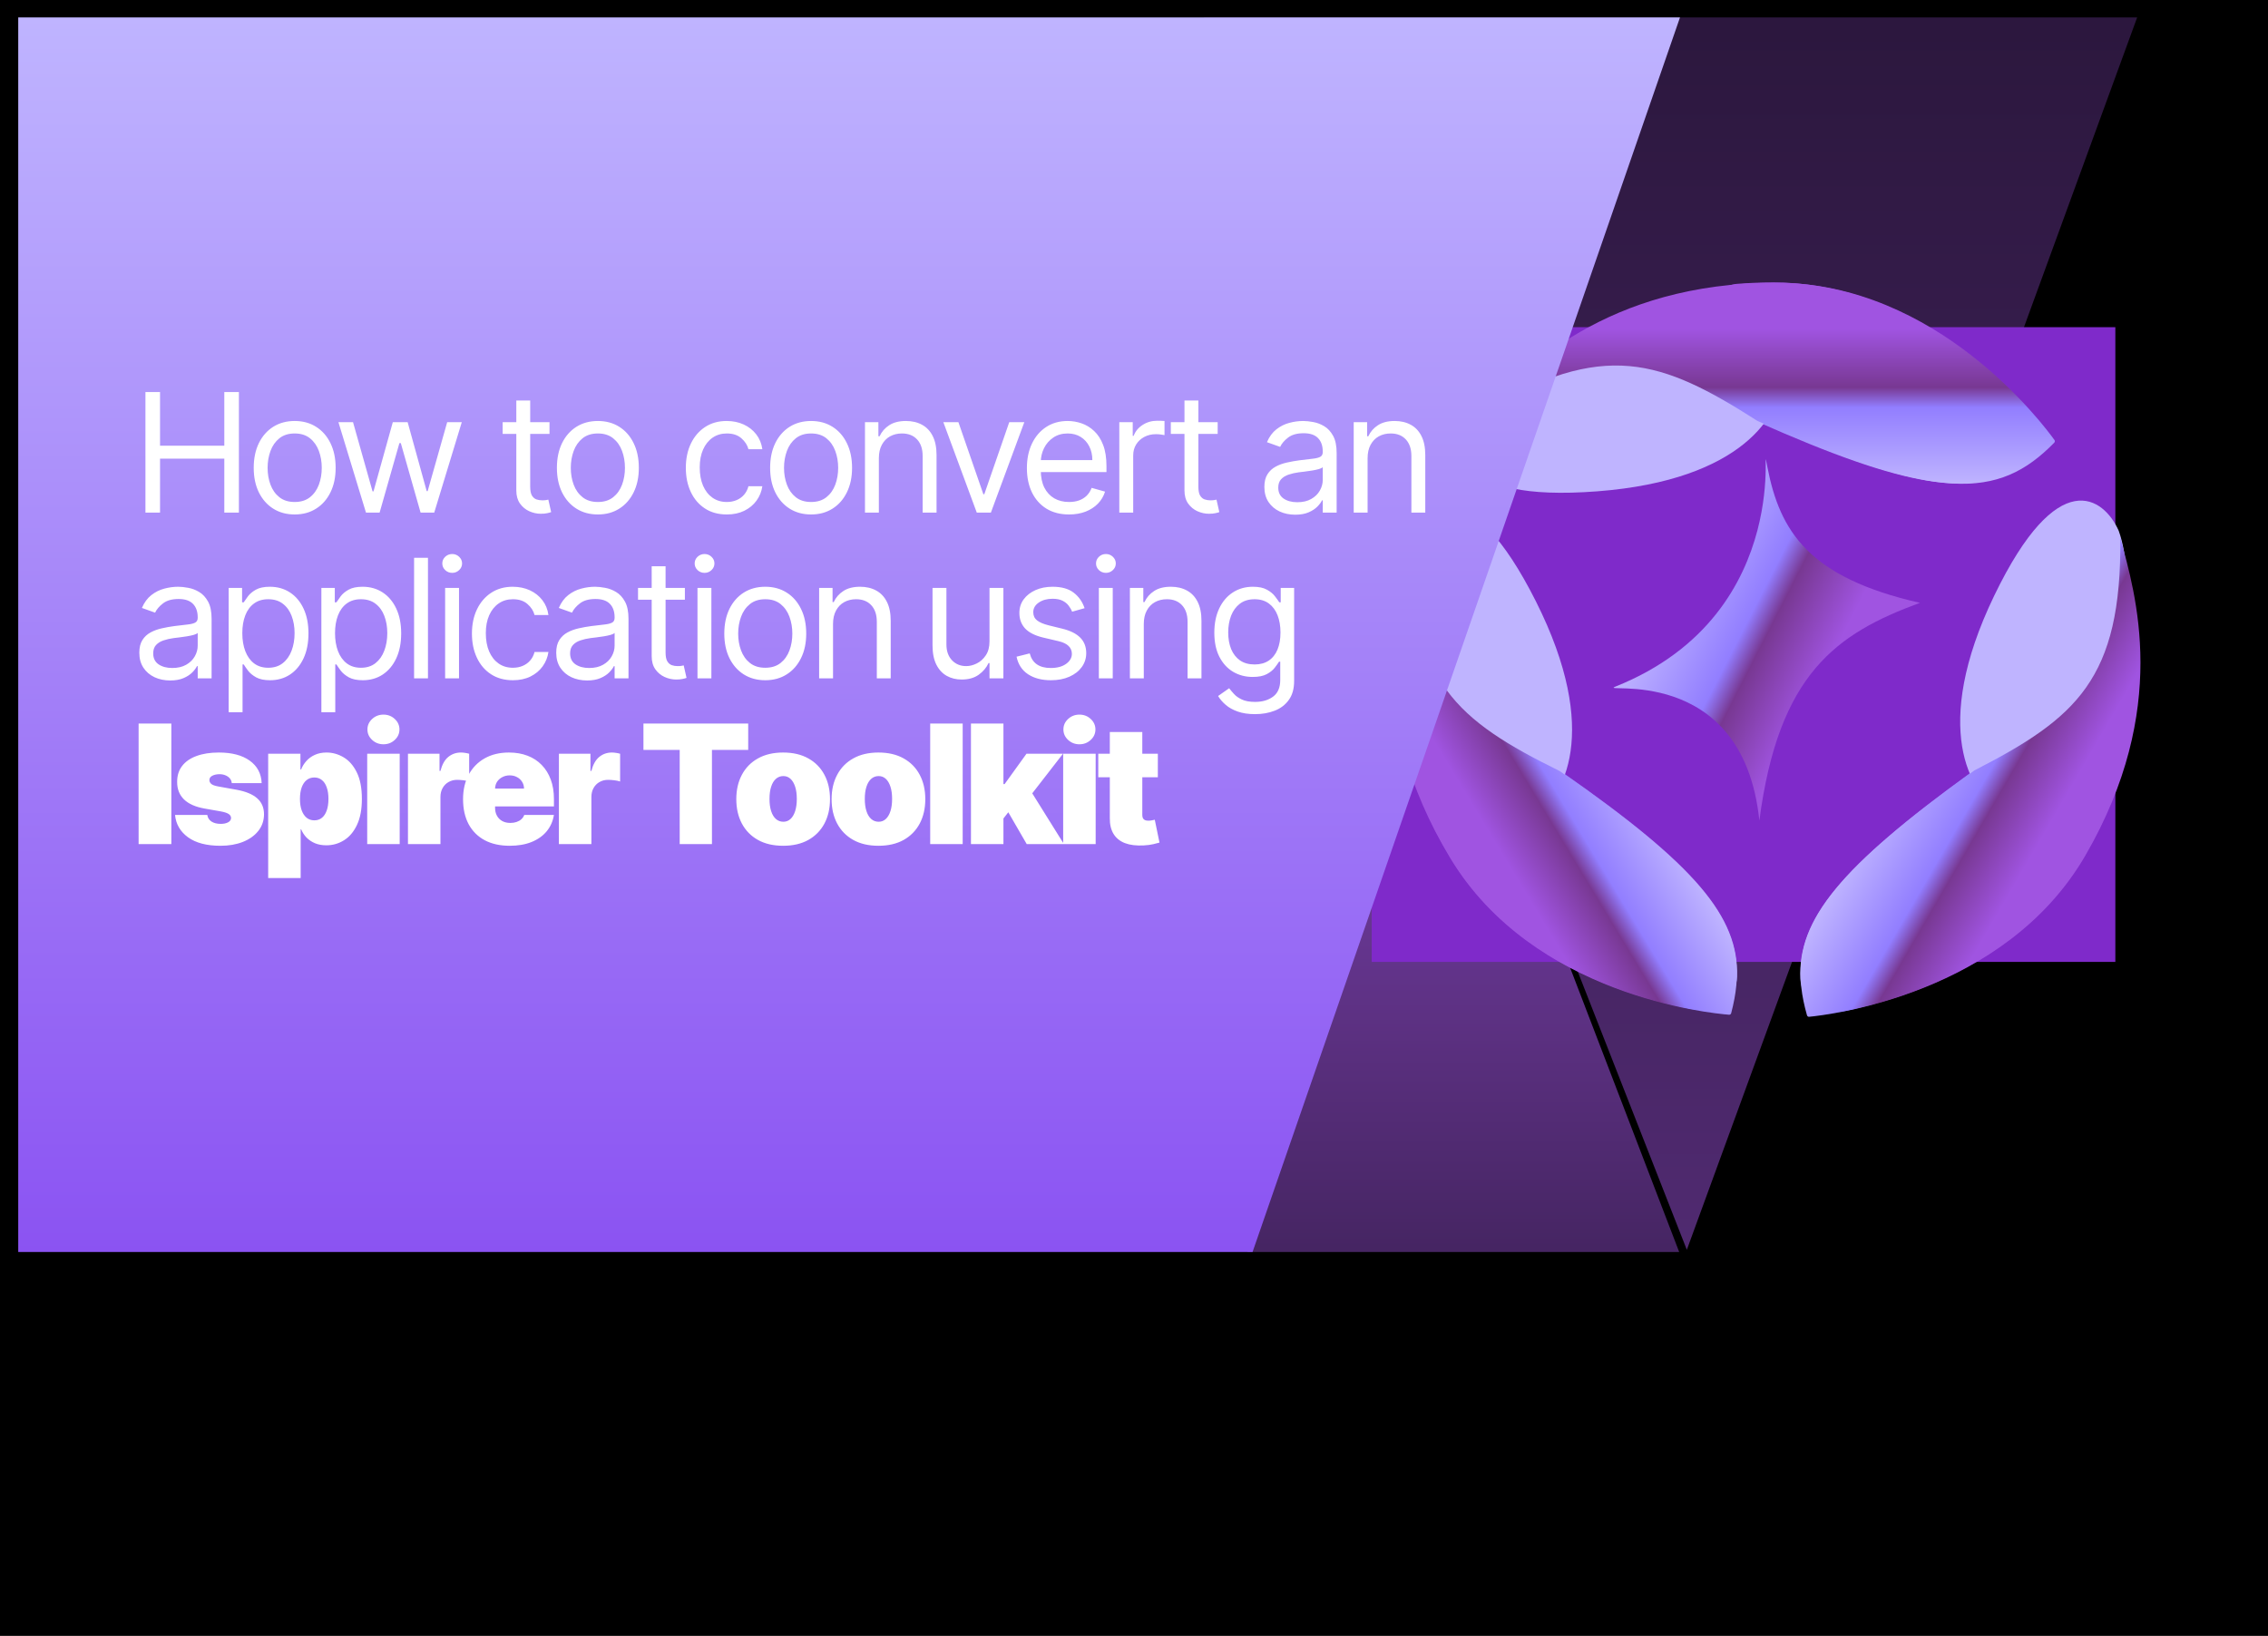 <svg width="1040" height="750" viewBox="0 0 1040 750" fill="none" xmlns="http://www.w3.org/2000/svg">
<g clip-path="url(#clip0_9419_19803)">
<rect width="1040" height="750" fill="white"/>
<g filter="url(#filter0_d_9419_19803)">
<rect width="1040" height="750" fill="black"/>
<rect x="3" y="3" width="1034" height="744" stroke="black" stroke-width="6"/>
</g>
<path opacity="0.8" d="M770 574H572L666 303L770 574Z" fill="url(#paint0_linear_9419_19803)"/>
<path opacity="0.5" d="M980 8H552L773.5 573L980 8Z" fill="url(#paint1_linear_9419_19803)"/>
<g filter="url(#filter1_f_9419_19803)">
<rect x="629" y="150" width="341" height="291" fill="#7F2ACA"/>
</g>
<path d="M813.282 129.489C869.588 129.489 911.196 167.186 930.094 188.313C937.057 196.097 936.468 208.17 927.624 213.726C904.516 228.243 874.103 223.648 805.875 193.362C805.099 193.018 804.17 192.504 803.453 192.048V192.048C786.526 181.294 776.492 131.692 796.485 130.132C801.867 129.712 807.463 129.489 813.282 129.489Z" fill="url(#paint2_linear_9419_19803)"/>
<path d="M732.369 225.259C664.975 230.395 667.897 204.572 677.783 191.018C692.912 173.213 733.085 156.492 751.28 150.358L816.611 174.326C816.611 189.164 799.762 220.123 732.369 225.259Z" fill="#BFB4FF"/>
<path d="M805.792 192.922C761.689 164.767 735.637 155.62 679.493 188.683C698.404 169.851 736.227 129.618 814.452 129.618C888.397 129.618 936.994 194.636 942.09 201.75C942.367 202.135 942.292 202.631 941.96 202.97C916.176 229.303 888.599 229.809 805.926 192.994C805.88 192.974 805.834 192.949 805.792 192.922Z" fill="url(#paint3_linear_9419_19803)"/>
<path d="M665.164 393.249C694.208 441.383 748.206 457.46 776.087 462.684C786.321 464.602 796.315 457.94 796.561 447.568C797.209 420.324 777.619 396.725 716.335 354.033C715.635 353.546 714.709 353.015 713.945 352.636V352.636C695.963 343.722 648.065 360.6 657.031 378.511C659.45 383.343 662.152 388.258 665.164 393.249Z" fill="url(#paint4_linear_9419_19803)"/>
<path d="M704.271 275.659C673.982 215.488 653.259 231.282 646.684 246.701C639.15 268.785 645.448 311.687 649.538 330.378L703.818 373.798C716.589 366.156 734.561 335.83 704.271 275.659Z" fill="#BFB4FF"/>
<path d="M715.063 353.424C668.113 330.28 646.821 312.753 646.365 247.801C639.895 273.643 624.744 326.649 665.033 393.42C703.127 456.554 784.153 464.537 792.867 465.219C793.339 465.256 793.722 464.939 793.843 464.483C803.232 428.91 789.466 405.111 715.194 353.501C715.153 353.473 715.107 353.446 715.063 353.424Z" fill="url(#paint5_linear_9419_19803)"/>
<path d="M806.761 376.225C815.577 308.882 842.067 290.445 880.397 276.379C829.42 264.826 816.197 243.599 810.467 214.264C806.025 191.526 825.842 280.738 740.782 314.774C731.58 318.457 799.147 303.02 806.761 376.225Z" fill="url(#paint6_linear_9419_19803)"/>
<path d="M956.009 392.105C927.79 440.688 874.091 457.718 846.299 463.44C836.092 465.542 825.974 459.059 825.557 448.693C824.461 421.505 843.656 397.586 904.188 353.86C904.879 353.361 905.796 352.814 906.553 352.422V352.422C924.384 343.195 972.545 359.213 963.878 377.267C961.544 382.127 958.93 387.075 956.009 392.105Z" fill="url(#paint7_linear_9419_19803)"/>
<path d="M914.416 273.18C943.641 212.564 964.665 227.993 971.524 243.284C979.463 265.218 973.937 308.18 970.181 326.92L916.645 371.207C903.725 363.788 885.192 333.796 914.416 273.18Z" fill="#BFB4FF"/>
<path d="M905.424 353.174C951.991 329.265 972.982 311.398 972.264 246.508C979.207 272.213 995.328 324.908 956.215 392.285C919.23 455.998 838.275 465.332 829.579 466.158C829.108 466.203 828.72 465.894 828.591 465.441C818.551 430.063 831.896 406.058 905.293 353.253C905.334 353.224 905.379 353.196 905.424 353.174Z" fill="url(#paint8_linear_9419_19803)"/>
<path d="M574.363 574L770.363 8H8.363V574H574.363Z" fill="url(#paint9_linear_9419_19803)"/>
<path d="M66.693 235V179.727H73.386V204.341H102.858V179.727H109.551V235H102.858V210.278H73.386V235H66.693ZM135.128 235.864C131.386 235.864 128.102 234.973 125.277 233.192C122.471 231.411 120.276 228.919 118.692 225.716C117.127 222.513 116.344 218.771 116.344 214.489C116.344 210.17 117.127 206.401 118.692 203.18C120.276 199.96 122.471 197.459 125.277 195.678C128.102 193.896 131.386 193.006 135.128 193.006C138.871 193.006 142.145 193.896 144.952 195.678C147.777 197.459 149.972 199.96 151.537 203.18C153.121 206.401 153.912 210.17 153.912 214.489C153.912 218.771 153.121 222.513 151.537 225.716C149.972 228.919 147.777 231.411 144.952 233.192C142.145 234.973 138.871 235.864 135.128 235.864ZM135.128 230.142C137.971 230.142 140.31 229.413 142.145 227.956C143.981 226.499 145.339 224.582 146.221 222.207C147.102 219.832 147.543 217.259 147.543 214.489C147.543 211.718 147.102 209.136 146.221 206.743C145.339 204.35 143.981 202.416 142.145 200.94C140.31 199.465 137.971 198.727 135.128 198.727C132.285 198.727 129.946 199.465 128.111 200.94C126.276 202.416 124.918 204.35 124.036 206.743C123.154 209.136 122.713 211.718 122.713 214.489C122.713 217.259 123.154 219.832 124.036 222.207C124.918 224.582 126.276 226.499 128.111 227.956C129.946 229.413 132.285 230.142 135.128 230.142ZM167.817 235L155.186 193.545H161.879L170.84 225.284H171.271L180.124 193.545H186.925L195.669 225.176H196.101L205.061 193.545H211.754L199.124 235H192.862L183.794 203.153H183.146L174.078 235H167.817ZM251.978 193.545V198.943H230.495V193.545H251.978ZM236.757 183.614H243.126V223.125C243.126 224.924 243.387 226.274 243.909 227.173C244.448 228.055 245.132 228.649 245.96 228.955C246.805 229.242 247.696 229.386 248.632 229.386C249.333 229.386 249.909 229.35 250.359 229.278C250.809 229.188 251.169 229.116 251.438 229.062L252.734 234.784C252.302 234.946 251.699 235.108 250.926 235.27C250.152 235.45 249.171 235.54 247.984 235.54C246.185 235.54 244.421 235.153 242.694 234.379C240.985 233.606 239.563 232.427 238.43 230.844C237.314 229.26 236.757 227.263 236.757 224.852V183.614ZM274.155 235.864C270.412 235.864 267.129 234.973 264.304 233.192C261.497 231.411 259.302 228.919 257.719 225.716C256.153 222.513 255.371 218.771 255.371 214.489C255.371 210.17 256.153 206.401 257.719 203.18C259.302 199.96 261.497 197.459 264.304 195.678C267.129 193.896 270.412 193.006 274.155 193.006C277.897 193.006 281.172 193.896 283.979 195.678C286.804 197.459 288.999 199.96 290.564 203.18C292.147 206.401 292.939 210.17 292.939 214.489C292.939 218.771 292.147 222.513 290.564 225.716C288.999 228.919 286.804 231.411 283.979 233.192C281.172 234.973 277.897 235.864 274.155 235.864ZM274.155 230.142C276.998 230.142 279.337 229.413 281.172 227.956C283.007 226.499 284.366 224.582 285.247 222.207C286.129 219.832 286.57 217.259 286.57 214.489C286.57 211.718 286.129 209.136 285.247 206.743C284.366 204.35 283.007 202.416 281.172 200.94C279.337 199.465 276.998 198.727 274.155 198.727C271.312 198.727 268.973 199.465 267.138 200.94C265.303 202.416 263.944 204.35 263.062 206.743C262.181 209.136 261.74 211.718 261.74 214.489C261.74 217.259 262.181 219.832 263.062 222.207C263.944 224.582 265.303 226.499 267.138 227.956C268.973 229.413 271.312 230.142 274.155 230.142ZM333.277 235.864C329.391 235.864 326.045 234.946 323.238 233.111C320.431 231.276 318.272 228.748 316.76 225.527C315.249 222.306 314.493 218.627 314.493 214.489C314.493 210.278 315.267 206.563 316.814 203.342C318.38 200.104 320.557 197.576 323.346 195.759C326.152 193.923 329.427 193.006 333.17 193.006C336.084 193.006 338.711 193.545 341.05 194.625C343.389 195.705 345.305 197.216 346.799 199.159C348.292 201.102 349.219 203.369 349.579 205.96H343.209C342.724 204.071 341.644 202.398 339.971 200.94C338.315 199.465 336.084 198.727 333.277 198.727C330.795 198.727 328.617 199.375 326.746 200.67C324.893 201.948 323.445 203.756 322.401 206.095C321.375 208.416 320.863 211.142 320.863 214.273C320.863 217.475 321.366 220.264 322.374 222.639C323.4 225.014 324.839 226.858 326.692 228.172C328.563 229.485 330.759 230.142 333.277 230.142C334.933 230.142 336.435 229.854 337.785 229.278C339.134 228.703 340.277 227.875 341.212 226.795C342.148 225.716 342.813 224.42 343.209 222.909H349.579C349.219 225.356 348.328 227.56 346.907 229.521C345.503 231.464 343.641 233.012 341.32 234.163C339.017 235.297 336.336 235.864 333.277 235.864ZM371.931 235.864C368.188 235.864 364.905 234.973 362.08 233.192C359.273 231.411 357.078 228.919 355.495 225.716C353.929 222.513 353.147 218.771 353.147 214.489C353.147 210.17 353.929 206.401 355.495 203.18C357.078 199.96 359.273 197.459 362.08 195.678C364.905 193.896 368.188 193.006 371.931 193.006C375.673 193.006 378.948 193.896 381.754 195.678C384.579 197.459 386.774 199.96 388.34 203.18C389.923 206.401 390.715 210.17 390.715 214.489C390.715 218.771 389.923 222.513 388.34 225.716C386.774 228.919 384.579 231.411 381.754 233.192C378.948 234.973 375.673 235.864 371.931 235.864ZM371.931 230.142C374.773 230.142 377.112 229.413 378.948 227.956C380.783 226.499 382.141 224.582 383.023 222.207C383.905 219.832 384.345 217.259 384.345 214.489C384.345 211.718 383.905 209.136 383.023 206.743C382.141 204.35 380.783 202.416 378.948 200.94C377.112 199.465 374.773 198.727 371.931 198.727C369.088 198.727 366.749 199.465 364.914 200.94C363.078 202.416 361.72 204.35 360.838 206.743C359.957 209.136 359.516 211.718 359.516 214.489C359.516 217.259 359.957 219.832 360.838 222.207C361.72 224.582 363.078 226.499 364.914 227.956C366.749 229.413 369.088 230.142 371.931 230.142ZM403.007 210.062V235H396.637V193.545H402.791V200.023H403.331C404.302 197.918 405.777 196.226 407.757 194.949C409.736 193.653 412.291 193.006 415.421 193.006C418.228 193.006 420.684 193.581 422.789 194.733C424.894 195.866 426.532 197.594 427.701 199.915C428.871 202.218 429.456 205.133 429.456 208.659V235H423.086V209.091C423.086 205.834 422.241 203.297 420.549 201.48C418.858 199.645 416.537 198.727 413.586 198.727C411.553 198.727 409.736 199.168 408.135 200.05C406.551 200.931 405.301 202.218 404.383 203.909C403.465 205.6 403.007 207.652 403.007 210.062ZM469.708 193.545L454.378 235H447.901L432.571 193.545H439.48L450.924 226.58H451.355L462.799 193.545H469.708ZM490.211 235.864C486.217 235.864 482.771 234.982 479.874 233.219C476.996 231.438 474.774 228.955 473.208 225.77C471.661 222.567 470.887 218.843 470.887 214.597C470.887 210.35 471.661 206.608 473.208 203.369C474.774 200.113 476.951 197.576 479.739 195.759C482.546 193.923 485.821 193.006 489.563 193.006C491.722 193.006 493.854 193.366 495.96 194.085C498.065 194.805 499.981 195.974 501.708 197.594C503.435 199.195 504.812 201.318 505.837 203.963C506.863 206.608 507.376 209.865 507.376 213.733V216.432H475.421V210.926H500.899C500.899 208.587 500.431 206.5 499.495 204.665C498.577 202.83 497.264 201.381 495.555 200.32C493.863 199.258 491.866 198.727 489.563 198.727C487.026 198.727 484.831 199.357 482.978 200.616C481.143 201.858 479.73 203.477 478.741 205.474C477.751 207.472 477.256 209.613 477.256 211.898V215.568C477.256 218.699 477.796 221.353 478.876 223.53C479.973 225.689 481.494 227.335 483.437 228.469C485.38 229.584 487.638 230.142 490.211 230.142C491.884 230.142 493.396 229.908 494.745 229.44C496.113 228.955 497.291 228.235 498.281 227.281C499.27 226.31 500.035 225.104 500.575 223.665L506.728 225.392C506.08 227.479 504.992 229.314 503.462 230.898C501.933 232.463 500.044 233.687 497.795 234.568C495.546 235.432 493.018 235.864 490.211 235.864ZM513.265 235V193.545H519.418V199.807H519.85C520.606 197.756 521.973 196.091 523.952 194.814C525.931 193.536 528.162 192.898 530.645 192.898C531.113 192.898 531.698 192.907 532.4 192.925C533.101 192.943 533.632 192.97 533.992 193.006V199.483C533.776 199.429 533.281 199.348 532.508 199.24C531.752 199.114 530.951 199.051 530.106 199.051C528.09 199.051 526.291 199.474 524.708 200.32C523.143 201.147 521.901 202.299 520.983 203.774C520.084 205.232 519.634 206.896 519.634 208.767V235H513.265ZM558.368 193.545V198.943H536.885V193.545H558.368ZM543.147 183.614H549.516V223.125C549.516 224.924 549.777 226.274 550.299 227.173C550.838 228.055 551.522 228.649 552.35 228.955C553.195 229.242 554.086 229.386 555.022 229.386C555.723 229.386 556.299 229.35 556.749 229.278C557.199 229.188 557.558 229.116 557.828 229.062L559.124 234.784C558.692 234.946 558.089 235.108 557.316 235.27C556.542 235.45 555.561 235.54 554.374 235.54C552.575 235.54 550.811 235.153 549.084 234.379C547.375 233.606 545.953 232.427 544.82 230.844C543.704 229.26 543.147 227.263 543.147 224.852V183.614ZM593.923 235.972C591.296 235.972 588.912 235.477 586.771 234.487C584.63 233.48 582.93 232.031 581.67 230.142C580.411 228.235 579.781 225.932 579.781 223.233C579.781 220.858 580.249 218.933 581.184 217.457C582.12 215.964 583.37 214.795 584.936 213.949C586.501 213.103 588.228 212.473 590.118 212.06C592.025 211.628 593.941 211.286 595.866 211.034C598.385 210.71 600.427 210.467 601.993 210.305C603.576 210.125 604.727 209.829 605.447 209.415C606.185 209.001 606.554 208.281 606.554 207.256V207.04C606.554 204.377 605.825 202.308 604.368 200.832C602.928 199.357 600.742 198.619 597.809 198.619C594.769 198.619 592.385 199.285 590.657 200.616C588.93 201.948 587.716 203.369 587.014 204.881L580.968 202.722C582.048 200.203 583.487 198.241 585.287 196.838C587.104 195.417 589.083 194.427 591.224 193.869C593.383 193.294 595.506 193.006 597.593 193.006C598.925 193.006 600.454 193.168 602.181 193.491C603.927 193.797 605.609 194.436 607.228 195.408C608.866 196.379 610.224 197.846 611.304 199.807C612.383 201.768 612.923 204.395 612.923 207.688V235H606.554V229.386H606.23C605.798 230.286 605.078 231.249 604.071 232.274C603.063 233.3 601.723 234.172 600.049 234.892C598.376 235.612 596.334 235.972 593.923 235.972ZM594.895 230.25C597.413 230.25 599.537 229.755 601.264 228.766C603.009 227.776 604.323 226.499 605.204 224.933C606.104 223.368 606.554 221.722 606.554 219.994V214.165C606.284 214.489 605.69 214.786 604.772 215.055C603.873 215.307 602.829 215.532 601.642 215.73C600.472 215.91 599.33 216.072 598.214 216.216C597.117 216.342 596.226 216.45 595.542 216.54C593.887 216.756 592.34 217.107 590.9 217.592C589.479 218.06 588.327 218.771 587.446 219.724C586.582 220.66 586.15 221.937 586.15 223.557C586.15 225.77 586.969 227.443 588.606 228.577C590.261 229.692 592.358 230.25 594.895 230.25ZM627.118 210.062V235H620.748V193.545H626.902V200.023H627.441C628.413 197.918 629.888 196.226 631.868 194.949C633.847 193.653 636.402 193.006 639.532 193.006C642.339 193.006 644.795 193.581 646.9 194.733C649.005 195.866 650.643 197.594 651.812 199.915C652.982 202.218 653.566 205.133 653.566 208.659V235H647.197V209.091C647.197 205.834 646.352 203.297 644.66 201.48C642.969 199.645 640.648 198.727 637.697 198.727C635.664 198.727 633.847 199.168 632.245 200.05C630.662 200.931 629.412 202.218 628.494 203.909C627.576 205.6 627.118 207.652 627.118 210.062ZM78.028 311.972C75.401 311.972 73.017 311.477 70.876 310.487C68.735 309.48 67.035 308.031 65.776 306.142C64.516 304.235 63.886 301.932 63.886 299.233C63.886 296.858 64.354 294.933 65.29 293.457C66.225 291.964 67.476 290.795 69.041 289.949C70.606 289.103 72.334 288.473 74.223 288.06C76.13 287.628 78.046 287.286 79.972 287.034C82.49 286.71 84.533 286.467 86.098 286.305C87.681 286.125 88.833 285.829 89.553 285.415C90.29 285.001 90.659 284.281 90.659 283.256V283.04C90.659 280.377 89.93 278.308 88.473 276.832C87.034 275.357 84.847 274.619 81.915 274.619C78.874 274.619 76.49 275.285 74.763 276.616C73.035 277.948 71.821 279.369 71.119 280.881L65.074 278.722C66.153 276.203 67.593 274.241 69.392 272.838C71.209 271.417 73.188 270.427 75.329 269.869C77.489 269.294 79.612 269.006 81.699 269.006C83.03 269.006 84.56 269.168 86.287 269.491C88.032 269.797 89.715 270.436 91.334 271.408C92.971 272.379 94.329 273.846 95.409 275.807C96.489 277.768 97.028 280.395 97.028 283.688V311H90.659V305.386H90.335C89.903 306.286 89.184 307.249 88.176 308.274C87.169 309.3 85.828 310.172 84.155 310.892C82.481 311.612 80.439 311.972 78.028 311.972ZM79 306.25C81.519 306.25 83.642 305.755 85.369 304.766C87.115 303.776 88.428 302.499 89.31 300.933C90.209 299.368 90.659 297.722 90.659 295.994V290.165C90.389 290.489 89.796 290.786 88.878 291.055C87.978 291.307 86.935 291.532 85.747 291.73C84.578 291.91 83.435 292.072 82.32 292.216C81.222 292.342 80.331 292.45 79.648 292.54C77.992 292.756 76.445 293.107 75.006 293.592C73.584 294.06 72.433 294.771 71.551 295.724C70.688 296.66 70.256 297.937 70.256 299.557C70.256 301.77 71.074 303.443 72.712 304.577C74.367 305.692 76.463 306.25 79 306.25ZM104.854 326.545V269.545H111.007V276.131H111.763C112.231 275.411 112.878 274.493 113.706 273.378C114.552 272.244 115.757 271.237 117.323 270.355C118.906 269.455 121.047 269.006 123.746 269.006C127.236 269.006 130.313 269.878 132.976 271.624C135.639 273.369 137.717 275.843 139.21 279.045C140.704 282.248 141.45 286.027 141.45 290.381C141.45 294.771 140.704 298.576 139.21 301.797C137.717 305 135.648 307.482 133.003 309.246C130.358 310.991 127.308 311.864 123.854 311.864C121.191 311.864 119.059 311.423 117.457 310.541C115.856 309.642 114.624 308.625 113.76 307.491C112.896 306.34 112.231 305.386 111.763 304.631H111.223V326.545H104.854ZM111.115 290.273C111.115 293.403 111.574 296.165 112.492 298.558C113.409 300.933 114.75 302.795 116.513 304.145C118.276 305.476 120.435 306.142 122.99 306.142C125.653 306.142 127.875 305.44 129.656 304.037C131.456 302.616 132.805 300.708 133.705 298.315C134.622 295.904 135.081 293.223 135.081 290.273C135.081 287.358 134.631 284.731 133.732 282.392C132.85 280.035 131.51 278.173 129.71 276.805C127.929 275.42 125.689 274.727 122.99 274.727C120.399 274.727 118.222 275.384 116.459 276.697C114.696 277.993 113.364 279.81 112.465 282.149C111.565 284.47 111.115 287.178 111.115 290.273ZM147.366 326.545V269.545H153.52V276.131H154.275C154.743 275.411 155.391 274.493 156.219 273.378C157.064 272.244 158.27 271.237 159.835 270.355C161.418 269.455 163.559 269.006 166.258 269.006C169.749 269.006 172.826 269.878 175.488 271.624C178.151 273.369 180.229 275.843 181.723 279.045C183.216 282.248 183.963 286.027 183.963 290.381C183.963 294.771 183.216 298.576 181.723 301.797C180.229 305 178.16 307.482 175.515 309.246C172.871 310.991 169.821 311.864 166.366 311.864C163.703 311.864 161.571 311.423 159.97 310.541C158.369 309.642 157.136 308.625 156.273 307.491C155.409 306.34 154.743 305.386 154.275 304.631H153.736V326.545H147.366ZM153.628 290.273C153.628 293.403 154.086 296.165 155.004 298.558C155.922 300.933 157.262 302.795 159.025 304.145C160.789 305.476 162.948 306.142 165.503 306.142C168.166 306.142 170.388 305.44 172.169 304.037C173.968 302.616 175.317 300.708 176.217 298.315C177.135 295.904 177.594 293.223 177.594 290.273C177.594 287.358 177.144 284.731 176.244 282.392C175.362 280.035 174.022 278.173 172.223 276.805C170.442 275.42 168.201 274.727 165.503 274.727C162.912 274.727 160.735 275.384 158.971 276.697C157.208 277.993 155.877 279.81 154.977 282.149C154.077 284.47 153.628 287.178 153.628 290.273ZM196.248 255.727V311H189.879V255.727H196.248ZM204.114 311V269.545H210.483V311H204.114ZM207.353 262.636C206.111 262.636 205.041 262.214 204.141 261.368C203.259 260.522 202.818 259.506 202.818 258.318C202.818 257.131 203.259 256.114 204.141 255.268C205.041 254.423 206.111 254 207.353 254C208.594 254 209.656 254.423 210.537 255.268C211.437 256.114 211.887 257.131 211.887 258.318C211.887 259.506 211.437 260.522 210.537 261.368C209.656 262.214 208.594 262.636 207.353 262.636ZM235.19 311.864C231.304 311.864 227.957 310.946 225.15 309.111C222.343 307.276 220.184 304.748 218.673 301.527C217.162 298.306 216.406 294.627 216.406 290.489C216.406 286.278 217.18 282.563 218.727 279.342C220.292 276.104 222.469 273.576 225.258 271.759C228.065 269.923 231.34 269.006 235.082 269.006C237.997 269.006 240.624 269.545 242.963 270.625C245.302 271.705 247.218 273.216 248.711 275.159C250.205 277.102 251.131 279.369 251.491 281.96H245.122C244.636 280.071 243.556 278.398 241.883 276.94C240.228 275.465 237.997 274.727 235.19 274.727C232.707 274.727 230.53 275.375 228.659 276.67C226.806 277.948 225.357 279.756 224.314 282.095C223.288 284.416 222.775 287.142 222.775 290.273C222.775 293.475 223.279 296.264 224.287 298.639C225.312 301.014 226.752 302.858 228.605 304.172C230.476 305.485 232.671 306.142 235.19 306.142C236.845 306.142 238.348 305.854 239.697 305.278C241.047 304.703 242.189 303.875 243.125 302.795C244.06 301.716 244.726 300.42 245.122 298.909H251.491C251.131 301.356 250.241 303.56 248.819 305.521C247.416 307.464 245.554 309.012 243.233 310.163C240.93 311.297 238.249 311.864 235.19 311.864ZM269.201 311.972C266.574 311.972 264.19 311.477 262.049 310.487C259.908 309.48 258.208 308.031 256.948 306.142C255.689 304.235 255.059 301.932 255.059 299.233C255.059 296.858 255.527 294.933 256.462 293.457C257.398 291.964 258.649 290.795 260.214 289.949C261.779 289.103 263.506 288.473 265.396 288.06C267.303 287.628 269.219 287.286 271.144 287.034C273.663 286.71 275.705 286.467 277.271 286.305C278.854 286.125 280.006 285.829 280.725 285.415C281.463 285.001 281.832 284.281 281.832 283.256V283.04C281.832 280.377 281.103 278.308 279.646 276.832C278.206 275.357 276.02 274.619 273.087 274.619C270.047 274.619 267.663 275.285 265.935 276.616C264.208 277.948 262.994 279.369 262.292 280.881L256.247 278.722C257.326 276.203 258.765 274.241 260.565 272.838C262.382 271.417 264.361 270.427 266.502 269.869C268.661 269.294 270.784 269.006 272.872 269.006C274.203 269.006 275.732 269.168 277.46 269.491C279.205 269.797 280.887 270.436 282.506 271.408C284.144 272.379 285.502 273.846 286.582 275.807C287.661 277.768 288.201 280.395 288.201 283.688V311H281.832V305.386H281.508C281.076 306.286 280.356 307.249 279.349 308.274C278.341 309.3 277.001 310.172 275.327 310.892C273.654 311.612 271.612 311.972 269.201 311.972ZM270.173 306.25C272.692 306.25 274.815 305.755 276.542 304.766C278.287 303.776 279.601 302.499 280.482 300.933C281.382 299.368 281.832 297.722 281.832 295.994V290.165C281.562 290.489 280.968 290.786 280.05 291.055C279.151 291.307 278.107 291.532 276.92 291.73C275.75 291.91 274.608 292.072 273.492 292.216C272.395 292.342 271.504 292.45 270.82 292.54C269.165 292.756 267.618 293.107 266.178 293.592C264.757 294.06 263.605 294.771 262.724 295.724C261.86 296.66 261.428 297.937 261.428 299.557C261.428 301.77 262.247 303.443 263.884 304.577C265.54 305.692 267.636 306.25 270.173 306.25ZM314.055 269.545V274.943H292.572V269.545H314.055ZM298.833 259.614H305.203V299.125C305.203 300.924 305.463 302.274 305.985 303.173C306.525 304.055 307.209 304.649 308.036 304.955C308.882 305.242 309.773 305.386 310.708 305.386C311.41 305.386 311.986 305.35 312.436 305.278C312.885 305.188 313.245 305.116 313.515 305.062L314.811 310.784C314.379 310.946 313.776 311.108 313.002 311.27C312.229 311.45 311.248 311.54 310.061 311.54C308.261 311.54 306.498 311.153 304.771 310.379C303.061 309.606 301.64 308.427 300.507 306.844C299.391 305.26 298.833 303.263 298.833 300.852V259.614ZM319.836 311V269.545H326.205V311H319.836ZM323.074 262.636C321.833 262.636 320.762 262.214 319.863 261.368C318.981 260.522 318.54 259.506 318.54 258.318C318.54 257.131 318.981 256.114 319.863 255.268C320.762 254.423 321.833 254 323.074 254C324.316 254 325.377 254.423 326.259 255.268C327.159 256.114 327.609 257.131 327.609 258.318C327.609 259.506 327.159 260.522 326.259 261.368C325.377 262.214 324.316 262.636 323.074 262.636ZM350.912 311.864C347.169 311.864 343.886 310.973 341.061 309.192C338.254 307.411 336.059 304.919 334.476 301.716C332.91 298.513 332.128 294.771 332.128 290.489C332.128 286.17 332.91 282.401 334.476 279.18C336.059 275.96 338.254 273.459 341.061 271.678C343.886 269.896 347.169 269.006 350.912 269.006C354.654 269.006 357.929 269.896 360.736 271.678C363.561 273.459 365.756 275.96 367.321 279.18C368.904 282.401 369.696 286.17 369.696 290.489C369.696 294.771 368.904 298.513 367.321 301.716C365.756 304.919 363.561 307.411 360.736 309.192C357.929 310.973 354.654 311.864 350.912 311.864ZM350.912 306.142C353.755 306.142 356.094 305.413 357.929 303.956C359.764 302.499 361.123 300.582 362.004 298.207C362.886 295.832 363.327 293.259 363.327 290.489C363.327 287.718 362.886 285.136 362.004 282.743C361.123 280.35 359.764 278.416 357.929 276.94C356.094 275.465 353.755 274.727 350.912 274.727C348.069 274.727 345.73 275.465 343.895 276.94C342.06 278.416 340.701 280.35 339.82 282.743C338.938 285.136 338.497 287.718 338.497 290.489C338.497 293.259 338.938 295.832 339.82 298.207C340.701 300.582 342.06 302.499 343.895 303.956C345.73 305.413 348.069 306.142 350.912 306.142ZM381.988 286.062V311H375.619V269.545H381.772V276.023H382.312C383.283 273.918 384.759 272.226 386.738 270.949C388.717 269.653 391.272 269.006 394.403 269.006C397.21 269.006 399.665 269.581 401.771 270.733C403.876 271.866 405.513 273.594 406.683 275.915C407.852 278.218 408.437 281.133 408.437 284.659V311H402.067V285.091C402.067 281.834 401.222 279.297 399.531 277.48C397.839 275.645 395.518 274.727 392.567 274.727C390.534 274.727 388.717 275.168 387.116 276.05C385.532 276.931 384.282 278.218 383.364 279.909C382.447 281.6 381.988 283.652 381.988 286.062ZM453.741 294.051V269.545H460.111V311H453.741V303.983H453.309C452.338 306.088 450.826 307.878 448.775 309.354C446.724 310.811 444.133 311.54 441.003 311.54C438.412 311.54 436.109 310.973 434.094 309.839C432.078 308.688 430.495 306.961 429.344 304.658C428.192 302.337 427.616 299.413 427.616 295.886V269.545H433.986V295.455C433.986 298.477 434.831 300.888 436.523 302.688C438.232 304.487 440.409 305.386 443.054 305.386C444.637 305.386 446.247 304.982 447.885 304.172C449.54 303.362 450.925 302.121 452.041 300.447C453.174 298.774 453.741 296.642 453.741 294.051ZM497.34 278.83L491.618 280.449C491.259 279.495 490.728 278.569 490.026 277.669C489.342 276.751 488.407 275.996 487.219 275.402C486.032 274.808 484.511 274.511 482.658 274.511C480.121 274.511 478.007 275.096 476.316 276.266C474.643 277.417 473.806 278.884 473.806 280.665C473.806 282.248 474.382 283.499 475.533 284.416C476.685 285.334 478.484 286.098 480.931 286.71L487.084 288.222C490.791 289.121 493.553 290.498 495.37 292.351C497.187 294.186 498.096 296.552 498.096 299.449C498.096 301.824 497.412 303.947 496.045 305.818C494.695 307.689 492.806 309.165 490.377 310.244C487.948 311.324 485.123 311.864 481.903 311.864C477.674 311.864 474.175 310.946 471.404 309.111C468.633 307.276 466.879 304.595 466.141 301.068L472.187 299.557C472.762 301.788 473.851 303.461 475.452 304.577C477.072 305.692 479.186 306.25 481.795 306.25C484.763 306.25 487.12 305.62 488.866 304.361C490.629 303.083 491.511 301.554 491.511 299.773C491.511 298.333 491.007 297.128 489.999 296.156C488.992 295.167 487.444 294.429 485.357 293.943L478.448 292.324C474.652 291.424 471.863 290.03 470.082 288.141C468.318 286.233 467.437 283.849 467.437 280.989C467.437 278.65 468.093 276.58 469.407 274.781C470.738 272.982 472.547 271.57 474.832 270.544C477.135 269.518 479.743 269.006 482.658 269.006C486.761 269.006 489.981 269.905 492.32 271.705C494.677 273.504 496.35 275.879 497.34 278.83ZM503.883 311V269.545H510.253V311H503.883ZM507.122 262.636C505.881 262.636 504.81 262.214 503.91 261.368C503.029 260.522 502.588 259.506 502.588 258.318C502.588 257.131 503.029 256.114 503.91 255.268C504.81 254.423 505.881 254 507.122 254C508.364 254 509.425 254.423 510.307 255.268C511.206 256.114 511.656 257.131 511.656 258.318C511.656 259.506 511.206 260.522 510.307 261.368C509.425 262.214 508.364 262.636 507.122 262.636ZM524.488 286.062V311H518.119V269.545H524.272V276.023H524.812C525.783 273.918 527.259 272.226 529.238 270.949C531.217 269.653 533.772 269.006 536.903 269.006C539.71 269.006 542.165 269.581 544.271 270.733C546.376 271.866 548.013 273.594 549.183 275.915C550.352 278.218 550.937 281.133 550.937 284.659V311H544.567V285.091C544.567 281.834 543.722 279.297 542.031 277.48C540.339 275.645 538.018 274.727 535.067 274.727C533.034 274.727 531.217 275.168 529.616 276.05C528.032 276.931 526.782 278.218 525.864 279.909C524.947 281.6 524.488 283.652 524.488 286.062ZM575.509 327.409C572.432 327.409 569.787 327.013 567.574 326.222C565.361 325.448 563.517 324.422 562.041 323.145C560.584 321.885 559.423 320.536 558.56 319.097L563.634 315.534C564.209 316.29 564.938 317.153 565.82 318.125C566.701 319.115 567.907 319.969 569.436 320.689C570.984 321.427 573.008 321.795 575.509 321.795C578.855 321.795 581.617 320.986 583.794 319.366C585.971 317.747 587.06 315.21 587.06 311.756V303.335H586.52C586.052 304.091 585.386 305.027 584.523 306.142C583.677 307.24 582.454 308.22 580.852 309.084C579.269 309.929 577.128 310.352 574.429 310.352C571.082 310.352 568.078 309.561 565.415 307.977C562.77 306.394 560.674 304.091 559.127 301.068C557.597 298.045 556.832 294.375 556.832 290.057C556.832 285.811 557.579 282.113 559.073 278.964C560.566 275.798 562.644 273.351 565.307 271.624C567.97 269.878 571.046 269.006 574.537 269.006C577.236 269.006 579.377 269.455 580.96 270.355C582.562 271.237 583.785 272.244 584.631 273.378C585.494 274.493 586.16 275.411 586.628 276.131H587.276V269.545H593.429V312.188C593.429 315.75 592.619 318.647 591 320.878C589.399 323.127 587.24 324.773 584.523 325.817C581.824 326.878 578.819 327.409 575.509 327.409ZM575.293 304.631C577.848 304.631 580.007 304.046 581.77 302.876C583.533 301.707 584.874 300.025 585.791 297.83C586.709 295.634 587.168 293.008 587.168 289.949C587.168 286.962 586.718 284.326 585.818 282.041C584.919 279.756 583.587 277.966 581.824 276.67C580.061 275.375 577.884 274.727 575.293 274.727C572.594 274.727 570.345 275.411 568.546 276.778C566.764 278.146 565.424 279.981 564.524 282.284C563.643 284.587 563.202 287.142 563.202 289.949C563.202 292.828 563.652 295.374 564.551 297.587C565.469 299.782 566.818 301.509 568.6 302.768C570.399 304.01 572.63 304.631 575.293 304.631ZM78.568 331.727V387H63.562V331.727H78.568ZM119.988 359.04H106.277C106.205 358.194 105.909 357.465 105.387 356.854C104.865 356.242 104.19 355.774 103.363 355.45C102.553 355.108 101.653 354.938 100.664 354.938C99.386 354.938 98.289 355.171 97.371 355.639C96.454 356.107 96.004 356.773 96.022 357.636C96.004 358.248 96.265 358.815 96.804 359.337C97.362 359.858 98.433 360.263 100.016 360.551L108.437 362.062C112.683 362.836 115.84 364.141 117.91 365.976C119.997 367.793 121.049 370.231 121.067 373.29C121.049 376.241 120.168 378.804 118.422 380.982C116.695 383.141 114.329 384.814 111.324 386.001C108.338 387.171 104.928 387.756 101.096 387.756C94.762 387.756 89.805 386.46 86.225 383.869C82.662 381.278 80.674 377.86 80.26 373.614H95.05C95.248 374.927 95.896 375.944 96.993 376.663C98.109 377.365 99.512 377.716 101.204 377.716C102.571 377.716 103.696 377.482 104.577 377.014C105.477 376.546 105.936 375.881 105.954 375.017C105.936 374.225 105.54 373.596 104.766 373.128C104.01 372.66 102.823 372.282 101.204 371.994L93.863 370.699C89.634 369.961 86.468 368.558 84.363 366.489C82.257 364.42 81.214 361.757 81.232 358.5C81.214 355.621 81.97 353.183 83.499 351.186C85.046 349.171 87.25 347.642 90.111 346.598C92.99 345.536 96.4 345.006 100.34 345.006C106.331 345.006 111.054 346.247 114.509 348.73C117.981 351.213 119.808 354.65 119.988 359.04ZM122.975 402.545V345.545H137.765V352.778H138.089C138.629 351.375 139.42 350.089 140.464 348.919C141.507 347.732 142.803 346.787 144.35 346.085C145.898 345.366 147.697 345.006 149.748 345.006C152.483 345.006 155.083 345.734 157.548 347.192C160.031 348.649 162.046 350.943 163.593 354.074C165.159 357.205 165.941 361.271 165.941 366.273C165.941 371.059 165.195 375.026 163.701 378.175C162.226 381.323 160.247 383.671 157.764 385.219C155.299 386.766 152.591 387.54 149.64 387.54C147.697 387.54 145.961 387.225 144.431 386.595C142.92 385.947 141.624 385.075 140.545 383.977C139.483 382.862 138.665 381.602 138.089 380.199H137.873V402.545H122.975ZM137.549 366.273C137.549 368.288 137.81 370.033 138.332 371.509C138.872 372.966 139.627 374.099 140.599 374.909C141.588 375.701 142.767 376.097 144.134 376.097C145.502 376.097 146.662 375.71 147.616 374.936C148.588 374.144 149.325 373.02 149.829 371.562C150.351 370.087 150.612 368.324 150.612 366.273C150.612 364.222 150.351 362.467 149.829 361.01C149.325 359.535 148.588 358.41 147.616 357.636C146.662 356.845 145.502 356.449 144.134 356.449C142.767 356.449 141.588 356.845 140.599 357.636C139.627 358.41 138.872 359.535 138.332 361.01C137.81 362.467 137.549 364.222 137.549 366.273ZM168.382 387V345.545H183.28V387H168.382ZM175.831 341.227C173.816 341.227 172.089 340.562 170.649 339.23C169.21 337.899 168.49 336.297 168.49 334.426C168.49 332.555 169.21 330.954 170.649 329.622C172.089 328.291 173.816 327.625 175.831 327.625C177.864 327.625 179.592 328.291 181.013 329.622C182.452 330.954 183.172 332.555 183.172 334.426C183.172 336.297 182.452 337.899 181.013 339.23C179.592 340.562 177.864 341.227 175.831 341.227ZM187.071 387V345.545H201.537V353.426H201.968C202.724 350.511 203.921 348.379 205.558 347.03C207.213 345.68 209.147 345.006 211.36 345.006C212.008 345.006 212.647 345.06 213.277 345.168C213.924 345.258 214.545 345.393 215.139 345.572V358.284C214.401 358.032 213.492 357.843 212.413 357.717C211.333 357.591 210.407 357.528 209.633 357.528C208.176 357.528 206.862 357.861 205.693 358.527C204.541 359.175 203.633 360.092 202.967 361.28C202.301 362.449 201.968 363.826 201.968 365.409V387H187.071ZM233.712 387.756C229.286 387.756 225.472 386.91 222.269 385.219C219.085 383.509 216.629 381.062 214.901 377.878C213.192 374.675 212.337 370.843 212.337 366.381C212.337 362.098 213.201 358.356 214.928 355.153C216.656 351.951 219.094 349.459 222.242 347.678C225.391 345.896 229.106 345.006 233.388 345.006C236.519 345.006 239.353 345.491 241.89 346.463C244.427 347.435 246.595 348.847 248.394 350.7C250.193 352.536 251.579 354.767 252.55 357.393C253.522 360.02 254.008 362.98 254.008 366.273V369.727H216.979V361.523H240.298C240.28 360.335 239.974 359.292 239.38 358.392C238.804 357.474 238.022 356.764 237.032 356.26C236.06 355.738 234.954 355.477 233.712 355.477C232.507 355.477 231.4 355.738 230.393 356.26C229.385 356.764 228.576 357.465 227.964 358.365C227.37 359.265 227.055 360.317 227.019 361.523V370.375C227.019 371.706 227.298 372.894 227.856 373.938C228.414 374.981 229.214 375.8 230.258 376.393C231.301 376.987 232.561 377.284 234.036 377.284C235.062 377.284 235.997 377.14 236.843 376.852C237.707 376.564 238.444 376.151 239.056 375.611C239.668 375.053 240.118 374.387 240.406 373.614H254.008C253.54 376.492 252.433 378.993 250.688 381.116C248.943 383.222 246.631 384.859 243.752 386.028C240.891 387.18 237.545 387.756 233.712 387.756ZM256.287 387V345.545H270.753V353.426H271.185C271.94 350.511 273.137 348.379 274.774 347.03C276.43 345.68 278.364 345.006 280.577 345.006C281.225 345.006 281.863 345.06 282.493 345.168C283.141 345.258 283.761 345.393 284.355 345.572V358.284C283.617 358.032 282.709 357.843 281.629 357.717C280.55 357.591 279.623 357.528 278.849 357.528C277.392 357.528 276.079 357.861 274.909 358.527C273.758 359.175 272.849 360.092 272.183 361.28C271.518 362.449 271.185 363.826 271.185 365.409V387H256.287ZM295.053 343.818V331.727H343.093V343.818H326.468V387H311.678V343.818H295.053ZM359.116 387.756C354.618 387.756 350.768 386.865 347.565 385.084C344.363 383.285 341.907 380.784 340.197 377.581C338.488 374.36 337.633 370.627 337.633 366.381C337.633 362.134 338.488 358.41 340.197 355.207C341.907 351.987 344.363 349.486 347.565 347.705C350.768 345.905 354.618 345.006 359.116 345.006C363.614 345.006 367.465 345.905 370.668 347.705C373.87 349.486 376.326 351.987 378.035 355.207C379.745 358.41 380.599 362.134 380.599 366.381C380.599 370.627 379.745 374.36 378.035 377.581C376.326 380.784 373.87 383.285 370.668 385.084C367.465 386.865 363.614 387.756 359.116 387.756ZM359.224 376.744C360.484 376.744 361.572 376.321 362.49 375.476C363.408 374.63 364.118 373.425 364.622 371.859C365.126 370.294 365.378 368.432 365.378 366.273C365.378 364.096 365.126 362.233 364.622 360.686C364.118 359.121 363.408 357.915 362.49 357.07C361.572 356.224 360.484 355.801 359.224 355.801C357.893 355.801 356.75 356.224 355.797 357.07C354.843 357.915 354.115 359.121 353.611 360.686C353.107 362.233 352.855 364.096 352.855 366.273C352.855 368.432 353.107 370.294 353.611 371.859C354.115 373.425 354.843 374.63 355.797 375.476C356.75 376.321 357.893 376.744 359.224 376.744ZM402.816 387.756C398.318 387.756 394.468 386.865 391.265 385.084C388.063 383.285 385.607 380.784 383.897 377.581C382.188 374.36 381.333 370.627 381.333 366.381C381.333 362.134 382.188 358.41 383.897 355.207C385.607 351.987 388.063 349.486 391.265 347.705C394.468 345.905 398.318 345.006 402.816 345.006C407.315 345.006 411.165 345.905 414.368 347.705C417.57 349.486 420.026 351.987 421.735 355.207C423.445 358.41 424.299 362.134 424.299 366.381C424.299 370.627 423.445 374.36 421.735 377.581C420.026 380.784 417.57 383.285 414.368 385.084C411.165 386.865 407.315 387.756 402.816 387.756ZM402.924 376.744C404.184 376.744 405.272 376.321 406.19 375.476C407.108 374.63 407.818 373.425 408.322 371.859C408.826 370.294 409.078 368.432 409.078 366.273C409.078 364.096 408.826 362.233 408.322 360.686C407.818 359.121 407.108 357.915 406.19 357.07C405.272 356.224 404.184 355.801 402.924 355.801C401.593 355.801 400.45 356.224 399.497 357.07C398.543 357.915 397.815 359.121 397.311 360.686C396.807 362.233 396.555 364.096 396.555 366.273C396.555 368.432 396.807 370.294 397.311 371.859C397.815 373.425 398.543 374.63 399.497 375.476C400.45 376.321 401.593 376.744 402.924 376.744ZM441.443 331.727V387H426.545V331.727H441.443ZM458.619 377.176L458.727 359.472H460.671L470.71 345.545H487.443L470.602 367.244H466.392L458.619 377.176ZM445.233 387V331.727H460.131V387H445.233ZM470.818 387L461.318 370.591L471.034 360.011L487.875 387H470.818ZM487.523 387V345.545H502.421V387H487.523ZM494.972 341.227C492.957 341.227 491.229 340.562 489.79 339.23C488.351 337.899 487.631 336.297 487.631 334.426C487.631 332.555 488.351 330.954 489.79 329.622C491.229 328.291 492.957 327.625 494.972 327.625C497.005 327.625 498.732 328.291 500.154 329.622C501.593 330.954 502.313 332.555 502.313 334.426C502.313 336.297 501.593 337.899 500.154 339.23C498.732 340.562 497.005 341.227 494.972 341.227ZM530.933 345.545V356.341H503.62V345.545H530.933ZM508.91 335.614H523.808V373.668C523.808 374.243 523.907 374.729 524.105 375.125C524.303 375.503 524.608 375.791 525.022 375.989C525.436 376.169 525.967 376.259 526.615 376.259C527.064 376.259 527.586 376.205 528.18 376.097C528.792 375.989 529.242 375.899 529.529 375.827L531.688 386.298C531.023 386.496 530.069 386.739 528.828 387.027C527.604 387.315 526.147 387.504 524.456 387.594C521.037 387.774 518.167 387.423 515.846 386.541C513.525 385.642 511.78 384.229 510.61 382.304C509.441 380.379 508.874 377.968 508.91 375.071V335.614Z" fill="white"/>
</g>
<defs>
<filter id="filter0_d_9419_19803" x="-4" y="-4" width="1048" height="758" filterUnits="userSpaceOnUse" color-interpolation-filters="sRGB">
<feFlood flood-opacity="0" result="BackgroundImageFix"/>
<feColorMatrix in="SourceAlpha" type="matrix" values="0 0 0 0 0 0 0 0 0 0 0 0 0 0 0 0 0 0 127 0" result="hardAlpha"/>
<feOffset/>
<feGaussianBlur stdDeviation="2"/>
<feComposite in2="hardAlpha" operator="out"/>
<feColorMatrix type="matrix" values="0 0 0 0 0 0 0 0 0 0 0 0 0 0 0 0 0 0 0.25 0"/>
<feBlend mode="normal" in2="BackgroundImageFix" result="effect1_dropShadow_9419_19803"/>
<feBlend mode="normal" in="SourceGraphic" in2="effect1_dropShadow_9419_19803" result="shape"/>
</filter>
<filter id="filter1_f_9419_19803" x="445" y="-34" width="709" height="659" filterUnits="userSpaceOnUse" color-interpolation-filters="sRGB">
<feFlood flood-opacity="0" result="BackgroundImageFix"/>
<feBlend mode="normal" in="SourceGraphic" in2="BackgroundImageFix" result="shape"/>
<feGaussianBlur stdDeviation="92" result="effect1_foregroundBlur_9419_19803"/>
</filter>
<linearGradient id="paint0_linear_9419_19803" x1="671" y1="303" x2="671" y2="574" gradientUnits="userSpaceOnUse">
<stop stop-color="#A054E1"/>
<stop offset="1" stop-color="#572E7B"/>
</linearGradient>
<linearGradient id="paint1_linear_9419_19803" x1="776" y1="573.75" x2="776" y2="8" gradientUnits="userSpaceOnUse">
<stop stop-color="#A054E1"/>
<stop offset="1" stop-color="#572E7B"/>
</linearGradient>
<linearGradient id="paint2_linear_9419_19803" x1="860.132" y1="129.489" x2="860.132" y2="221.667" gradientUnits="userSpaceOnUse">
<stop offset="0.23" stop-color="#A054E1"/>
<stop offset="0.52" stop-color="#783892"/>
<stop offset="0.62" stop-color="#927EFF"/>
<stop offset="1" stop-color="#BFB4FF"/>
</linearGradient>
<linearGradient id="paint3_linear_9419_19803" x1="811.014" y1="129.618" x2="811.014" y2="221.796" gradientUnits="userSpaceOnUse">
<stop offset="0.23" stop-color="#A054E1"/>
<stop offset="0.52" stop-color="#783892"/>
<stop offset="0.62" stop-color="#927EFF"/>
<stop offset="1" stop-color="#BFB4FF"/>
</linearGradient>
<linearGradient id="paint4_linear_9419_19803" x1="691.542" y1="433.237" x2="770.709" y2="385.468" gradientUnits="userSpaceOnUse">
<stop offset="0.23" stop-color="#A054E1"/>
<stop offset="0.52" stop-color="#783892"/>
<stop offset="0.62" stop-color="#927EFF"/>
<stop offset="1" stop-color="#BFB4FF"/>
</linearGradient>
<linearGradient id="paint5_linear_9419_19803" x1="663.262" y1="390.485" x2="742.429" y2="342.716" gradientUnits="userSpaceOnUse">
<stop offset="0.23" stop-color="#A054E1"/>
<stop offset="0.52" stop-color="#783892"/>
<stop offset="0.62" stop-color="#927EFF"/>
<stop offset="1" stop-color="#BFB4FF"/>
</linearGradient>
<linearGradient id="paint6_linear_9419_19803" x1="858.601" y1="318.98" x2="763.034" y2="270.084" gradientUnits="userSpaceOnUse">
<stop offset="0.23" stop-color="#A054E1"/>
<stop offset="0.52" stop-color="#783892"/>
<stop offset="0.62" stop-color="#927EFF"/>
<stop offset="1" stop-color="#BFB4FF"/>
</linearGradient>
<linearGradient id="paint7_linear_9419_19803" x1="932.567" y1="432.487" x2="852.65" y2="386.095" gradientUnits="userSpaceOnUse">
<stop offset="0.23" stop-color="#A054E1"/>
<stop offset="0.52" stop-color="#783892"/>
<stop offset="0.62" stop-color="#927EFF"/>
<stop offset="1" stop-color="#BFB4FF"/>
</linearGradient>
<linearGradient id="paint8_linear_9419_19803" x1="957.934" y1="389.323" x2="877.889" y2="342.857" gradientUnits="userSpaceOnUse">
<stop offset="0.23" stop-color="#A054E1"/>
<stop offset="0.52" stop-color="#783892"/>
<stop offset="0.62" stop-color="#927EFF"/>
<stop offset="1" stop-color="#BFB4FF"/>
</linearGradient>
<linearGradient id="paint9_linear_9419_19803" x1="389.363" y1="8" x2="389.363" y2="574" gradientUnits="userSpaceOnUse">
<stop stop-color="#BFB4FF"/>
<stop offset="1" stop-color="#8B53F2"/>
</linearGradient>
<clipPath id="clip0_9419_19803">
<rect width="1040" height="750" fill="white"/>
</clipPath>
</defs>
</svg>
